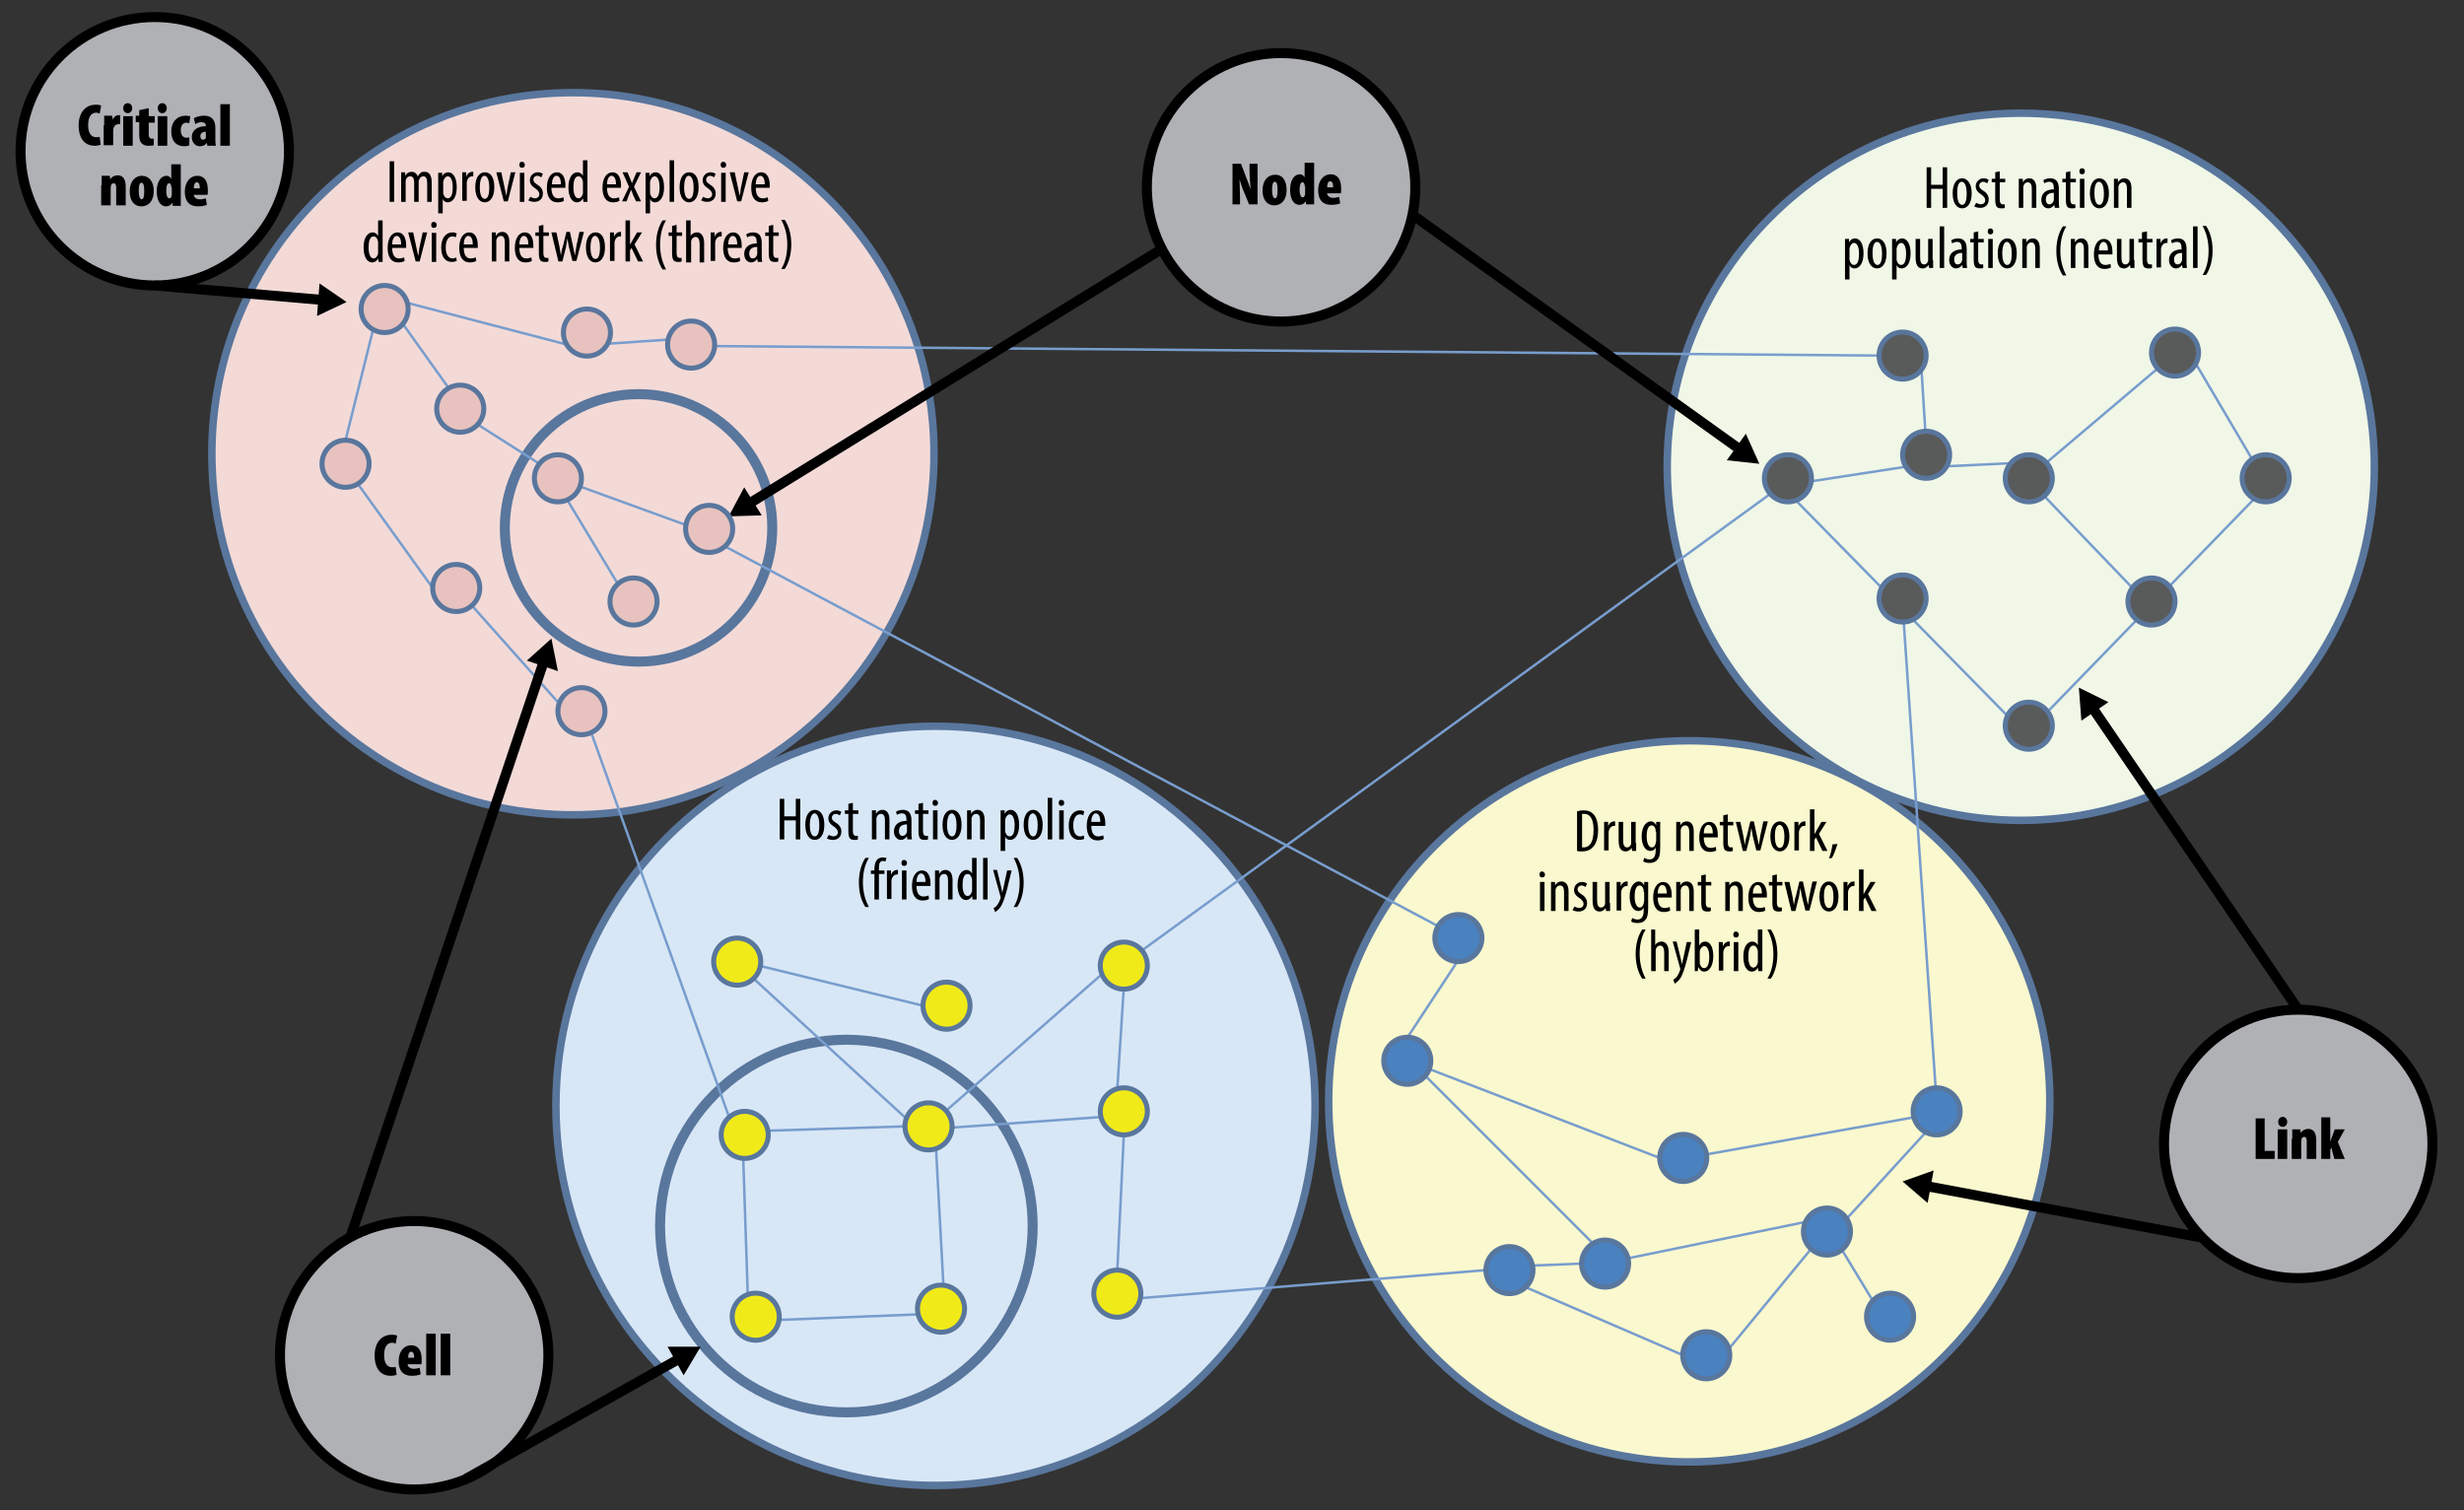 <?xml version="1.0" encoding="utf-8"?>
<!-- Generator: Adobe Illustrator 22.1.0, SVG Export Plug-In . SVG Version: 6.00 Build 0)  -->
<svg version="1.1" id="Layer_1" xmlns="http://www.w3.org/2000/svg" xmlns:xlink="http://www.w3.org/1999/xlink" x="0px" y="0px"
	 viewBox="0 0 492 301.5" style="enable-background:new 0 0 492 301.5;" xml:space="preserve">
<rect x="0" y="0" width="492" height="301.5" fill="#333333" stroke="none"/>
<style type="text/css">
	.st0{fill:#D8E7F6;stroke:#59769D;stroke-width:1.5;stroke-miterlimit:10;}
	.st1{fill:#FAF8CE;stroke:#59769D;stroke-width:1.5;stroke-miterlimit:10;}
	.st2{fill:#F0F7E7;stroke:#59769D;stroke-width:1.5;stroke-miterlimit:10;}
	.st3{fill:#F3DAD7;stroke:#59769D;stroke-width:1.5;stroke-miterlimit:10;}
	.st4{fill:#AFB1B4;stroke:#000000;stroke-width:2;stroke-miterlimit:10;}
	.st5{fill:#F0F7E7;}
	.st6{fill:none;}
	.st7{fill:none;stroke:#59769D;stroke-width:2;stroke-miterlimit:10;}
	.st8{fill:#789DCD;}
	.st9{fill:none;stroke:#789DCD;stroke-width:0.5;stroke-miterlimit:10;}
	.st10{fill:none;stroke:#000000;stroke-width:2;stroke-miterlimit:10;}
	.st11{fill:#4A81BF;stroke:#59769D;stroke-miterlimit:10;}
	.st12{fill:#595A5A;stroke:#59769D;stroke-miterlimit:10;}
	.st13{fill:#E8C2BE;stroke:#59769D;stroke-miterlimit:10;}
	.st14{fill:#F1EA19;stroke:#59769D;stroke-miterlimit:10;}
</style>
<circle class="st0" cx="186.8" cy="220.8" r="75.8"/>
<circle class="st1" cx="337.3" cy="219.9" r="72"/>
<circle class="st2" cx="403.5" cy="93.2" r="70.6"/>
<circle class="st3" cx="114.4" cy="90.6" r="72.1"/>
<circle class="st4" cx="458.9" cy="228.4" r="26.8"/>
<circle class="st4" cx="82.7" cy="270.6" r="26.8"/>
<circle class="st4" cx="255.8" cy="37.4" r="26.8"/>
<circle class="st4" cx="30.9" cy="30.2" r="26.8"/>
<g>
	<rect x="-8.3" y="20.8" class="st6" width="78.3" height="45"/>
	<path d="M20.1,28.9c-0.2,0.1-0.7,0.2-1.2,0.2c-2.3,0-3.2-1.9-3.2-4c0-3,1.7-4.2,3.4-4.2c0.6,0,1,0.1,1.1,0.2l-0.3,1.6
		c-0.2-0.1-0.4-0.2-0.7-0.2c-0.9,0-1.6,0.7-1.6,2.5c0,1.7,0.7,2.4,1.6,2.4c0.2,0,0.5,0,0.7-0.1L20.1,28.9z"/>
	<path d="M20.8,25c0-0.6,0-1.3,0-1.9h1.6l0.1,0.8h0c0.3-0.7,0.8-0.9,1.1-0.9c0.2,0,0.3,0,0.4,0v1.8c-0.1,0-0.2,0-0.4,0
		c-0.2,0-0.7,0.1-0.9,0.7c0,0.1-0.1,0.3-0.1,0.6v2.9h-1.9V25z"/>
	<path d="M26.4,21.6c0,0.6-0.4,1-0.9,1c-0.5,0-0.9-0.4-0.9-1c0-0.6,0.4-1,0.9-1C26,20.6,26.4,21,26.4,21.6z M24.6,29.1v-5.9h1.9v5.9
		H24.6z"/>
	<path d="M29.7,21.6v1.6h1.2v1.3h-1.2v2.4c0,0.6,0.3,0.8,0.6,0.8c0.2,0,0.3,0,0.4,0V29c-0.2,0.1-0.6,0.1-1.1,0.1
		c-0.5,0-0.9-0.1-1.2-0.4c-0.4-0.3-0.6-0.8-0.6-1.8v-2.5h-0.7v-1.3h0.7V22L29.7,21.6z"/>
	<path d="M33.3,21.6c0,0.6-0.4,1-0.9,1c-0.5,0-0.9-0.4-0.9-1c0-0.6,0.4-1,0.9-1C32.9,20.6,33.3,21,33.3,21.6z M31.5,29.1v-5.9h1.9
		v5.9H31.5z"/>
	<path d="M37.8,29c-0.1,0.1-0.6,0.2-1,0.2c-1.6,0-2.6-1-2.6-3c0-1.9,1.2-3.1,2.9-3.1c0.4,0,0.7,0.1,0.9,0.1l-0.2,1.4
		c-0.1,0-0.3-0.1-0.6-0.1c-0.7,0-1.1,0.6-1.1,1.5c0,0.9,0.4,1.5,1.1,1.5c0.2,0,0.4,0,0.6-0.1L37.8,29z"/>
	<path d="M41.4,29.1l-0.1-0.6h0c-0.3,0.5-0.8,0.7-1.4,0.7c-0.9,0-1.6-0.8-1.6-1.8c0-1.6,1.4-2.2,2.8-2.2V25c0-0.3-0.3-0.6-0.8-0.6
		c-0.5,0-0.9,0.1-1.3,0.4l-0.3-1.2c0.4-0.2,1.1-0.5,2-0.5c2.1,0,2.3,1.5,2.3,2.6v2c0,0.5,0,0.9,0.1,1.4H41.4z M41.1,26.3
		c-0.5,0-1.1,0.2-1.1,0.9c0,0.5,0.3,0.7,0.5,0.7c0.2,0,0.4-0.1,0.6-0.3c0-0.1,0-0.1,0-0.2V26.3z"/>
	<path d="M44,20.8h1.9v8.3H44V20.8z"/>
	<path d="M20.3,37c0-0.6,0-1.3,0-1.9h1.6l0.1,0.7h0c0.3-0.5,0.9-0.8,1.5-0.8c1.2,0,1.6,1,1.6,2.3v3.7h-1.9v-3.6
		c0-0.4-0.1-0.8-0.5-0.8c-0.2,0-0.4,0.1-0.5,0.3c0,0.1-0.1,0.3-0.1,0.6v3.5h-1.9V37z"/>
	<path d="M30.7,38.1c0,2.5-1.5,3.1-2.4,3.1c-1.6,0-2.4-1.2-2.4-3c0-2.1,1.2-3.1,2.4-3.1C29.8,35.1,30.7,36.3,30.7,38.1z M27.7,38.1
		c0,1,0.2,1.7,0.6,1.7c0.4,0,0.5-0.8,0.5-1.7c0-0.8-0.1-1.6-0.5-1.6C27.8,36.4,27.7,37.3,27.7,38.1z"/>
	<path d="M36.1,32.8v6.4c0,0.6,0,1.3,0,1.9h-1.6l-0.1-0.6h0c-0.2,0.4-0.7,0.7-1.2,0.7c-1.4,0-1.9-1.5-1.9-3c0-2,0.9-3.1,1.9-3.1
		c0.6,0,0.8,0.3,1,0.6h0v-2.9H36.1z M34.2,37.4c0-0.1,0-0.2,0-0.3c-0.1-0.3-0.2-0.5-0.4-0.5c-0.5,0-0.6,0.7-0.6,1.5
		c0,1.1,0.3,1.5,0.6,1.5c0.2,0,0.3-0.1,0.4-0.3c0-0.1,0.1-0.2,0.1-0.4V37.4z"/>
	<path d="M38.7,38.9c0,0.5,0.5,0.9,1.2,0.9c0.5,0,0.9-0.1,1.2-0.2l0.2,1.3c-0.4,0.2-1.1,0.3-1.8,0.3c-1.7,0-2.6-1-2.6-2.9
		c0-2,1.1-3.2,2.5-3.2c1.3,0,2.1,0.9,2.1,2.9c0,0.5,0,0.8-0.1,0.9H38.7z M39.9,37.6c0-0.6-0.1-1.2-0.6-1.2c-0.5,0-0.6,0.7-0.6,1.2
		H39.9z"/>
</g>
<g>
	<rect x="217.7" y="32.5" class="st6" width="78.3" height="45"/>
	<path d="M246.1,40.8v-8.1h1.7l1.1,2.9c0.2,0.5,0.6,1.5,0.8,2.2h0c0-0.7-0.2-2.2-0.2-3.8v-1.3h1.6v8.1h-1.7l-1.1-2.7
		c-0.3-0.6-0.6-1.7-0.8-2.3h0c0,0.7,0.1,2,0.1,3.6v1.4H246.1z"/>
	<path d="M256.9,37.9c0,2.5-1.5,3.1-2.4,3.1c-1.6,0-2.4-1.2-2.4-3c0-2.1,1.2-3.1,2.4-3.1C256.1,34.8,256.9,36.1,256.9,37.9z
		 M254,37.9c0,1,0.2,1.7,0.6,1.7c0.4,0,0.5-0.8,0.5-1.7c0-0.8-0.1-1.6-0.5-1.6C254.1,36.2,254,37.1,254,37.9z"/>
	<path d="M262.4,32.5v6.4c0,0.6,0,1.3,0,1.9h-1.6l-0.1-0.6h0c-0.2,0.4-0.7,0.7-1.2,0.7c-1.4,0-1.9-1.5-1.9-3c0-2,0.9-3.1,1.9-3.1
		c0.6,0,0.8,0.3,1,0.6h0v-2.9H262.4z M260.5,37.2c0-0.1,0-0.2,0-0.3c-0.1-0.3-0.2-0.5-0.4-0.5c-0.5,0-0.6,0.7-0.6,1.5
		c0,1.1,0.3,1.5,0.6,1.5c0.2,0,0.3-0.1,0.4-0.3c0-0.1,0.1-0.2,0.1-0.4V37.2z"/>
	<path d="M265,38.6c0,0.5,0.5,0.9,1.2,0.9c0.5,0,0.9-0.1,1.2-0.2l0.2,1.3c-0.4,0.2-1.1,0.3-1.8,0.3c-1.7,0-2.6-1-2.6-2.9
		c0-2,1.1-3.2,2.5-3.2c1.3,0,2.1,0.9,2.1,2.9c0,0.5,0,0.8-0.1,0.9H265z M266.2,37.4c0-0.6-0.1-1.2-0.6-1.2c-0.5,0-0.6,0.7-0.6,1.2
		H266.2z"/>
</g>
<g>
	<rect x="43.3" y="266.3" class="st6" width="78.3" height="45"/>
	<path d="M79.2,274.5c-0.2,0.1-0.7,0.2-1.2,0.2c-2.3,0-3.2-1.9-3.2-4c0-3,1.7-4.2,3.4-4.2c0.6,0,1,0.1,1.1,0.2l-0.3,1.6
		c-0.2-0.1-0.4-0.2-0.7-0.2c-0.9,0-1.6,0.7-1.6,2.5c0,1.7,0.7,2.4,1.6,2.4c0.2,0,0.5,0,0.7-0.1L79.2,274.5z"/>
	<path d="M81.4,272.4c0,0.5,0.5,0.9,1.2,0.9c0.5,0,0.9-0.1,1.2-0.2l0.2,1.3c-0.4,0.2-1.1,0.3-1.8,0.3c-1.7,0-2.6-1-2.6-2.9
		c0-2,1.1-3.2,2.5-3.2c1.3,0,2.1,0.9,2.1,2.9c0,0.5,0,0.8-0.1,0.9H81.4z M82.7,271.1c0-0.6-0.1-1.2-0.6-1.2c-0.5,0-0.6,0.7-0.6,1.2
		H82.7z"/>
	<path d="M85.2,266.3H87v8.3h-1.9V266.3z"/>
	<path d="M88,266.3h1.9v8.3H88V266.3z"/>
</g>
<g>
	<rect x="419.7" y="223.1" class="st6" width="78.3" height="45"/>
	<path d="M450.3,223.3h1.9v6.5h2v1.6h-3.8V223.3z"/>
	<path d="M456.7,224c0,0.6-0.4,1-0.9,1c-0.5,0-0.9-0.4-0.9-1c0-0.6,0.4-1,0.9-1C456.3,223,456.7,223.4,456.7,224z M454.8,231.4v-5.9
		h1.9v5.9H454.8z"/>
	<path d="M457.7,227.4c0-0.6,0-1.3,0-1.9h1.6l0.1,0.7h0c0.3-0.5,0.9-0.8,1.5-0.8c1.2,0,1.6,1,1.6,2.3v3.7h-1.9v-3.6
		c0-0.4-0.1-0.8-0.5-0.8c-0.2,0-0.4,0.1-0.5,0.3c0,0.1-0.1,0.3-0.1,0.6v3.5h-1.9V227.4z"/>
	<path d="M465.3,228L465.3,228c0.1-0.4,0.2-0.6,0.3-0.9l0.6-1.6h2l-1.4,2.5l1.4,3.4h-2.1l-0.6-2.3l-0.2,0.5v1.8h-1.8v-8.3h1.8V228z"
		/>
</g>
<circle class="st7" cx="127.5" cy="105.4" r="26.7"/>
<circle class="st7" cx="169" cy="244.8" r="37.2"/>
<g>
	<rect x="71.4" y="31.9" class="st6" width="88.1" height="72.9"/>
	<path d="M78.7,32.2v8.1h-0.9v-8.1H78.7z"/>
	<path d="M80.1,35.9c0-0.7,0-1,0-1.5h0.8l0,0.7h0c0.3-0.5,0.7-0.8,1.3-0.8c0.5,0,1,0.3,1.2,0.9h0c0.2-0.3,0.4-0.5,0.6-0.7
		c0.2-0.2,0.5-0.2,0.8-0.2c0.8,0,1.4,0.6,1.4,2.1v3.9h-0.9v-3.6c0-0.8-0.1-1.5-0.8-1.5c-0.4,0-0.7,0.3-0.9,0.9c0,0.2,0,0.3,0,0.5
		v3.7h-0.9v-3.8c0-0.6-0.1-1.3-0.8-1.3c-0.4,0-0.8,0.3-0.9,0.9c0,0.2,0,0.3,0,0.5v3.7h-0.9V35.9z"/>
	<path d="M87.5,36.3c0-0.9,0-1.4,0-1.8h0.8l0,0.7h0c0.3-0.6,0.8-0.8,1.2-0.8c1,0,1.7,1.1,1.7,3c0,2.1-0.9,3-1.8,3
		c-0.5,0-0.9-0.3-1-0.7h0v2.9h-0.9V36.3z M88.5,38.1c0,0.2,0,0.3,0,0.5c0.2,0.8,0.6,1,0.9,1c0.8,0,1-1.1,1-2.2c0-1.2-0.3-2.2-1-2.2
		c-0.4,0-0.8,0.5-0.9,1.1c0,0.1,0,0.3,0,0.4V38.1z"/>
	<path d="M92.3,35.9c0-0.5,0-1.1,0-1.5h0.8l0,0.9h0c0.2-0.6,0.7-1,1.2-1c0.1,0,0.1,0,0.2,0v0.9c-0.1,0-0.1,0-0.2,0
		c-0.6,0-1,0.5-1.1,1.2c0,0.2,0,0.3,0,0.5v3.2h-0.9V35.9z"/>
	<path d="M98.7,37.4c0,2.2-1,3-1.9,3c-1,0-1.9-0.9-1.9-3c0-2.1,0.9-3,1.9-3C97.9,34.4,98.7,35.3,98.7,37.4z M95.8,37.4
		c0,1,0.2,2.3,1,2.3c0.8,0,0.9-1.4,0.9-2.3c0-0.9-0.2-2.3-1-2.3C96,35.1,95.8,36.5,95.8,37.4z"/>
	<path d="M100.1,34.4l0.7,3.3c0.1,0.4,0.2,0.9,0.3,1.4h0c0.1-0.5,0.2-1,0.2-1.4l0.7-3.3h0.9l-1.5,5.8h-0.8l-1.5-5.8H100.1z"/>
	<path d="M104.8,32.9c0,0.4-0.2,0.6-0.6,0.6c-0.3,0-0.5-0.2-0.5-0.6c0-0.4,0.2-0.6,0.5-0.6C104.6,32.3,104.8,32.6,104.8,32.9z
		 M103.8,40.3v-5.8h0.9v5.8H103.8z"/>
	<path d="M105.9,39.3c0.2,0.1,0.6,0.3,0.9,0.3c0.5,0,0.9-0.3,0.9-0.8c0-0.4-0.2-0.7-0.7-1.1c-0.8-0.5-1.2-1-1.2-1.7
		c0-0.9,0.7-1.6,1.6-1.6c0.5,0,0.8,0.2,1,0.3l-0.3,0.7c-0.2-0.1-0.5-0.3-0.8-0.3c-0.5,0-0.8,0.4-0.8,0.7c0,0.4,0.1,0.6,0.7,1
		c0.7,0.4,1.2,1,1.2,1.8c0,1.2-0.8,1.7-1.7,1.7c-0.4,0-0.9-0.1-1.2-0.3L105.9,39.3z"/>
	<path d="M110.1,37.4c0,1.8,0.7,2.2,1.4,2.2c0.4,0,0.7-0.1,1-0.2l0.1,0.7c-0.3,0.2-0.8,0.3-1.3,0.3c-1.4,0-2.1-1.1-2.1-2.9
		c0-1.9,0.8-3.1,2-3.1c1.2,0,1.7,1.2,1.7,2.6c0,0.2,0,0.4,0,0.5H110.1z M112,36.8c0-1.2-0.4-1.7-0.9-1.7c-0.6,0-0.9,0.9-0.9,1.7H112
		z"/>
	<path d="M117.3,32v6.9c0,0.4,0,1.1,0,1.4h-0.8l-0.1-0.7h0c-0.2,0.4-0.6,0.8-1.2,0.8c-1,0-1.7-1.1-1.7-3c0-2.1,0.9-3,1.8-3
		c0.4,0,0.8,0.2,1.1,0.7h0V32H117.3z M116.4,36.7c0-0.1,0-0.3,0-0.4c-0.1-0.6-0.4-1.1-0.9-1.1c-0.8,0-1,1.1-1,2.2
		c0,1.2,0.3,2.2,1,2.2c0.3,0,0.7-0.2,0.9-1c0-0.1,0-0.2,0-0.4V36.7z"/>
	<path d="M121.2,37.4c0,1.8,0.7,2.2,1.4,2.2c0.4,0,0.7-0.1,1-0.2l0.1,0.7c-0.3,0.2-0.8,0.3-1.3,0.3c-1.4,0-2.1-1.1-2.1-2.9
		c0-1.9,0.8-3.1,2-3.1c1.2,0,1.7,1.2,1.7,2.6c0,0.2,0,0.4,0,0.5H121.2z M123,36.8c0-1.2-0.4-1.7-0.9-1.7c-0.6,0-0.9,0.9-0.9,1.7H123
		z"/>
	<path d="M125.3,34.4l0.5,1.2c0.1,0.3,0.3,0.7,0.4,1h0c0.1-0.4,0.3-0.7,0.4-1l0.5-1.2h0.9l-1.4,2.9l1.4,2.9h-1l-0.6-1.3
		c-0.1-0.3-0.2-0.6-0.4-1h0c-0.1,0.3-0.3,0.7-0.4,1l-0.5,1.3h-0.9l1.4-2.9l-1.3-2.9H125.3z"/>
	<path d="M128.9,36.3c0-0.9,0-1.4,0-1.8h0.8l0,0.7h0c0.3-0.6,0.8-0.8,1.2-0.8c1,0,1.7,1.1,1.7,3c0,2.1-0.9,3-1.8,3
		c-0.5,0-0.9-0.3-1-0.7h0v2.9h-0.9V36.3z M129.8,38.1c0,0.2,0,0.3,0,0.5c0.2,0.8,0.6,1,0.9,1c0.8,0,1-1.1,1-2.2c0-1.2-0.3-2.2-1-2.2
		c-0.4,0-0.8,0.5-0.9,1.1c0,0.1,0,0.3,0,0.4V38.1z"/>
	<path d="M133.7,32h0.9v8.3h-0.9V32z"/>
	<path d="M139.5,37.4c0,2.2-1,3-1.9,3c-1,0-1.9-0.9-1.9-3c0-2.1,0.9-3,1.9-3C138.7,34.4,139.5,35.3,139.5,37.4z M136.6,37.4
		c0,1,0.2,2.3,1,2.3c0.8,0,0.9-1.4,0.9-2.3c0-0.9-0.2-2.3-1-2.3C136.8,35.1,136.6,36.5,136.6,37.4z"/>
	<path d="M140.4,39.3c0.2,0.1,0.6,0.3,0.9,0.3c0.5,0,0.9-0.3,0.9-0.8c0-0.4-0.2-0.7-0.7-1.1c-0.8-0.5-1.2-1-1.2-1.7
		c0-0.9,0.7-1.6,1.6-1.6c0.5,0,0.8,0.2,1,0.3l-0.3,0.7c-0.2-0.1-0.5-0.3-0.8-0.3c-0.5,0-0.8,0.4-0.8,0.7c0,0.4,0.1,0.6,0.7,1
		c0.7,0.4,1.2,1,1.2,1.8c0,1.2-0.8,1.7-1.7,1.7c-0.4,0-0.9-0.1-1.2-0.3L140.4,39.3z"/>
	<path d="M145,32.9c0,0.4-0.2,0.6-0.6,0.6c-0.3,0-0.5-0.2-0.5-0.6c0-0.4,0.2-0.6,0.5-0.6C144.8,32.3,145,32.6,145,32.9z M144,40.3
		v-5.8h0.9v5.8H144z"/>
	<path d="M146.7,34.4l0.7,3.3c0.1,0.4,0.2,0.9,0.3,1.4h0c0.1-0.5,0.2-1,0.2-1.4l0.7-3.3h0.9l-1.5,5.8h-0.8l-1.5-5.8H146.7z"/>
	<path d="M150.9,37.4c0,1.8,0.7,2.2,1.4,2.2c0.4,0,0.7-0.1,1-0.2l0.1,0.7c-0.3,0.2-0.8,0.3-1.3,0.3c-1.4,0-2.1-1.1-2.1-2.9
		c0-1.9,0.8-3.1,2-3.1c1.2,0,1.7,1.2,1.7,2.6c0,0.2,0,0.4,0,0.5H150.9z M152.7,36.8c0-1.2-0.4-1.7-0.9-1.7c-0.6,0-0.9,0.9-0.9,1.7
		H152.7z"/>
	<path d="M76.4,44v6.9c0,0.4,0,1.1,0,1.4h-0.8l-0.1-0.7h0c-0.2,0.4-0.6,0.8-1.2,0.8c-1,0-1.7-1.1-1.7-3c0-2.1,0.9-3,1.8-3
		c0.4,0,0.8,0.2,1.1,0.7h0V44H76.4z M75.5,48.7c0-0.1,0-0.3,0-0.4c-0.1-0.6-0.4-1.1-0.9-1.1c-0.8,0-1,1.1-1,2.2c0,1.2,0.3,2.2,1,2.2
		c0.3,0,0.7-0.2,0.9-1c0-0.1,0-0.2,0-0.4V48.7z"/>
	<path d="M78.3,49.4c0,1.8,0.7,2.2,1.4,2.2c0.4,0,0.7-0.1,1-0.2l0.1,0.7c-0.3,0.2-0.8,0.3-1.3,0.3c-1.4,0-2.1-1.1-2.1-2.9
		c0-1.9,0.8-3.1,2-3.1c1.2,0,1.7,1.2,1.7,2.6c0,0.2,0,0.4,0,0.5H78.3z M80.1,48.8c0-1.2-0.4-1.7-0.9-1.7c-0.6,0-0.9,0.9-0.9,1.7
		H80.1z"/>
	<path d="M82.5,46.4l0.7,3.3c0.1,0.4,0.2,0.9,0.3,1.4h0c0.1-0.5,0.2-1,0.2-1.4l0.7-3.3h0.9l-1.5,5.8h-0.8l-1.5-5.8H82.5z"/>
	<path d="M87.2,44.9c0,0.4-0.2,0.6-0.6,0.6c-0.3,0-0.5-0.2-0.5-0.6c0-0.4,0.2-0.6,0.5-0.6C87,44.3,87.2,44.6,87.2,44.9z M86.2,52.3
		v-5.8h0.9v5.8H86.2z"/>
	<path d="M91.2,52.1c-0.2,0.1-0.6,0.2-1,0.2c-1.3,0-2.1-1-2.1-2.9c0-1.7,0.8-3,2.3-3c0.3,0,0.6,0.1,0.8,0.2l-0.2,0.8
		c-0.1-0.1-0.4-0.2-0.7-0.2c-0.9,0-1.3,1.1-1.3,2.2c0,1.4,0.5,2.2,1.4,2.2c0.3,0,0.5-0.1,0.7-0.2L91.2,52.1z"/>
	<path d="M92.6,49.4c0,1.8,0.7,2.2,1.4,2.2c0.4,0,0.7-0.1,1-0.2l0.1,0.7c-0.3,0.2-0.8,0.3-1.3,0.3c-1.4,0-2.1-1.1-2.1-2.9
		c0-1.9,0.8-3.1,2-3.1c1.2,0,1.7,1.2,1.7,2.6c0,0.2,0,0.4,0,0.5H92.6z M94.4,48.8c0-1.2-0.4-1.7-0.9-1.7c-0.6,0-0.9,0.9-0.9,1.7
		H94.4z"/>
	<path d="M98.2,47.9c0-0.7,0-1,0-1.5H99l0,0.7h0c0.3-0.5,0.7-0.8,1.3-0.8c0.8,0,1.4,0.6,1.4,2v3.9h-0.9v-3.7c0-0.7-0.1-1.4-0.8-1.4
		c-0.4,0-0.8,0.3-0.9,0.9c0,0.1,0,0.3,0,0.5v3.7h-0.9V47.9z"/>
	<path d="M103.7,49.4c0,1.8,0.7,2.2,1.4,2.2c0.4,0,0.7-0.1,1-0.2l0.1,0.7c-0.3,0.2-0.8,0.3-1.3,0.3c-1.4,0-2.1-1.1-2.1-2.9
		c0-1.9,0.8-3.1,2-3.1c1.2,0,1.7,1.2,1.7,2.6c0,0.2,0,0.4,0,0.5H103.7z M105.5,48.8c0-1.2-0.4-1.7-0.9-1.7c-0.6,0-0.9,0.9-0.9,1.7
		H105.5z"/>
	<path d="M108.5,44.9v1.5h1.1v0.7h-1.1v3.4c0,0.8,0.3,1,0.6,1c0.1,0,0.3,0,0.4,0l0,0.7c-0.2,0.1-0.4,0.1-0.7,0.1
		c-0.4,0-0.7-0.1-0.9-0.3c-0.2-0.3-0.3-0.7-0.3-1.5v-3.4h-0.7v-0.7h0.7v-1.3L108.5,44.9z"/>
	<path d="M111.1,46.4l0.6,2.8c0.1,0.6,0.2,1.2,0.3,1.8h0c0.1-0.6,0.2-1.3,0.4-1.8l0.7-2.9h0.7l0.6,2.8c0.1,0.6,0.3,1.3,0.4,1.9h0
		c0.1-0.6,0.2-1.2,0.3-1.9l0.6-2.8h0.9l-1.5,5.8h-0.8l-0.7-2.8c-0.1-0.6-0.2-1.1-0.3-1.7h0c-0.1,0.7-0.2,1.2-0.3,1.8l-0.7,2.8h-0.8
		l-1.4-5.8H111.1z"/>
	<path d="M120.8,49.4c0,2.2-1,3-1.9,3c-1,0-1.9-0.9-1.9-3c0-2.1,0.9-3,1.9-3C120,46.4,120.8,47.3,120.8,49.4z M117.9,49.4
		c0,1,0.2,2.3,1,2.3c0.8,0,0.9-1.4,0.9-2.3c0-0.9-0.2-2.3-1-2.3C118.1,47.1,117.9,48.5,117.9,49.4z"/>
	<path d="M121.8,47.9c0-0.5,0-1.1,0-1.5h0.8l0,0.9h0c0.2-0.6,0.7-1,1.2-1c0.1,0,0.1,0,0.2,0v0.9c-0.1,0-0.1,0-0.2,0
		c-0.6,0-1,0.5-1.1,1.2c0,0.2,0,0.3,0,0.5v3.2h-0.9V47.9z"/>
	<path d="M125.7,49.1L125.7,49.1c0.1-0.2,0.2-0.5,0.3-0.6l1.2-2.1h1l-1.5,2.4l1.7,3.4h-1l-1.3-2.7l-0.3,0.5v2.2h-0.9V44h0.9V49.1z"
		/>
	<path d="M133,44c-0.7,1.1-1.2,2.7-1.2,4.9c0,2.1,0.6,3.8,1.2,4.9h-0.7c-0.6-0.9-1.3-2.5-1.3-4.9c0-2.4,0.7-4,1.3-4.9H133z"/>
	<path d="M135.1,44.9v1.5h1.1v0.7h-1.1v3.4c0,0.8,0.3,1,0.6,1c0.1,0,0.3,0,0.4,0l0,0.7c-0.2,0.1-0.4,0.1-0.7,0.1
		c-0.4,0-0.7-0.1-0.9-0.3c-0.2-0.3-0.3-0.7-0.3-1.5v-3.4h-0.7v-0.7h0.7v-1.3L135.1,44.9z"/>
	<path d="M137,44h0.9v3.1h0c0.1-0.2,0.3-0.4,0.5-0.5c0.2-0.1,0.4-0.2,0.8-0.2c0.7,0,1.4,0.6,1.4,2.1v3.9h-0.9v-3.7
		c0-0.7-0.2-1.4-0.8-1.4c-0.4,0-0.8,0.3-0.9,0.9c0,0.1,0,0.3,0,0.4v3.8H137V44z"/>
	<path d="M141.9,47.9c0-0.5,0-1.1,0-1.5h0.8l0,0.9h0c0.2-0.6,0.7-1,1.2-1c0.1,0,0.1,0,0.2,0v0.9c-0.1,0-0.1,0-0.2,0
		c-0.6,0-1,0.5-1.1,1.2c0,0.2,0,0.3,0,0.5v3.2h-0.9V47.9z"/>
	<path d="M145.3,49.4c0,1.8,0.7,2.2,1.4,2.2c0.4,0,0.7-0.1,1-0.2l0.1,0.7c-0.3,0.2-0.8,0.3-1.3,0.3c-1.4,0-2.1-1.1-2.1-2.9
		c0-1.9,0.8-3.1,2-3.1c1.2,0,1.7,1.2,1.7,2.6c0,0.2,0,0.4,0,0.5H145.3z M147.2,48.8c0-1.2-0.4-1.7-0.9-1.7c-0.6,0-0.9,0.9-0.9,1.7
		H147.2z"/>
	<path d="M151.3,52.3l-0.1-0.6h0c-0.3,0.4-0.7,0.7-1.2,0.7c-0.8,0-1.4-0.7-1.4-1.7c0-1.5,1.2-2.1,2.5-2.1v-0.2
		c0-0.8-0.2-1.3-0.9-1.3c-0.4,0-0.7,0.1-1,0.3l-0.2-0.6c0.2-0.2,0.8-0.4,1.4-0.4c1.2,0,1.7,0.8,1.7,2.1v2.5c0,0.4,0,0.9,0.1,1.3
		H151.3z M151.2,49.3c-0.5,0-1.6,0.1-1.6,1.3c0,0.8,0.4,1,0.7,1c0.4,0,0.8-0.3,0.9-0.9c0-0.1,0-0.2,0-0.3V49.3z"/>
	<path d="M154.4,44.9v1.5h1.1v0.7h-1.1v3.4c0,0.8,0.3,1,0.6,1c0.1,0,0.3,0,0.4,0l0,0.7c-0.2,0.1-0.4,0.1-0.7,0.1
		c-0.4,0-0.7-0.1-0.9-0.3c-0.2-0.3-0.3-0.7-0.3-1.5v-3.4h-0.7v-0.7h0.7v-1.3L154.4,44.9z"/>
	<path d="M156,53.7c0.7-1.1,1.2-2.7,1.2-4.9c0-2.2-0.6-3.8-1.2-4.9h0.7c0.6,0.9,1.3,2.5,1.3,4.9c0,2.4-0.7,4-1.3,4.9H156z"/>
</g>
<g>
	<rect x="366.5" y="33.2" class="st6" width="77.2" height="79"/>
	<path d="M385.6,33.4v3.5h2.3v-3.5h0.9v8.1h-0.9v-3.8h-2.3v3.8h-0.9v-8.1H385.6z"/>
	<path d="M393.7,38.6c0,2.2-1,3-1.9,3c-1,0-1.9-0.9-1.9-3c0-2.1,0.9-3,1.9-3C392.8,35.6,393.7,36.6,393.7,38.6z M390.8,38.6
		c0,1,0.2,2.3,1,2.3c0.8,0,0.9-1.4,0.9-2.3c0-0.9-0.2-2.3-1-2.3C390.9,36.3,390.8,37.7,390.8,38.6z"/>
	<path d="M394.6,40.5c0.2,0.1,0.6,0.3,0.9,0.3c0.5,0,0.9-0.3,0.9-0.8c0-0.4-0.2-0.7-0.7-1.1c-0.8-0.5-1.2-1-1.2-1.7
		c0-0.9,0.7-1.6,1.6-1.6c0.5,0,0.8,0.2,1,0.3l-0.3,0.7c-0.2-0.1-0.5-0.3-0.8-0.3c-0.5,0-0.8,0.4-0.8,0.7c0,0.4,0.1,0.6,0.7,1
		c0.7,0.4,1.2,1,1.2,1.8c0,1.2-0.8,1.7-1.7,1.7c-0.4,0-0.9-0.1-1.2-0.3L394.6,40.5z"/>
	<path d="M399.3,34.2v1.5h1.1v0.7h-1.1v3.4c0,0.8,0.3,1,0.6,1c0.1,0,0.3,0,0.4,0l0,0.7c-0.2,0.1-0.4,0.1-0.7,0.1
		c-0.4,0-0.7-0.1-0.9-0.3c-0.2-0.3-0.3-0.7-0.3-1.5v-3.4h-0.7v-0.7h0.7v-1.3L399.3,34.2z"/>
	<path d="M403.1,37.2c0-0.7,0-1,0-1.5h0.8l0,0.7h0c0.3-0.5,0.7-0.8,1.3-0.8c0.8,0,1.4,0.6,1.4,2v3.9h-0.9v-3.7
		c0-0.7-0.1-1.4-0.8-1.4c-0.4,0-0.8,0.3-0.9,0.9c0,0.1,0,0.3,0,0.5v3.7h-0.9V37.2z"/>
	<path d="M410.3,41.5l-0.1-0.6h0c-0.3,0.4-0.7,0.7-1.2,0.7c-0.8,0-1.4-0.7-1.4-1.7c0-1.5,1.2-2.1,2.5-2.1v-0.2
		c0-0.8-0.2-1.3-0.9-1.3c-0.4,0-0.7,0.1-1,0.3L408,36c0.2-0.2,0.8-0.4,1.4-0.4c1.2,0,1.7,0.8,1.7,2.1v2.5c0,0.4,0,0.9,0.1,1.3H410.3
		z M410.1,38.5c-0.5,0-1.6,0.1-1.6,1.3c0,0.8,0.4,1,0.7,1c0.4,0,0.8-0.3,0.9-0.9c0-0.1,0-0.2,0-0.3V38.5z"/>
	<path d="M413.4,34.2v1.5h1.1v0.7h-1.1v3.4c0,0.8,0.3,1,0.6,1c0.1,0,0.3,0,0.4,0l0,0.7c-0.2,0.1-0.4,0.1-0.7,0.1
		c-0.4,0-0.7-0.1-0.9-0.3c-0.2-0.3-0.3-0.7-0.3-1.5v-3.4h-0.7v-0.7h0.7v-1.3L413.4,34.2z"/>
	<path d="M416.3,34.2c0,0.4-0.2,0.6-0.6,0.6c-0.3,0-0.5-0.2-0.5-0.6c0-0.4,0.2-0.6,0.5-0.6C416.1,33.6,416.3,33.8,416.3,34.2z
		 M415.3,41.5v-5.8h0.9v5.8H415.3z"/>
	<path d="M421.1,38.6c0,2.2-1,3-1.9,3c-1,0-1.9-0.9-1.9-3c0-2.1,0.9-3,1.9-3C420.2,35.6,421.1,36.6,421.1,38.6z M418.2,38.6
		c0,1,0.2,2.3,1,2.3c0.8,0,0.9-1.4,0.9-2.3c0-0.9-0.2-2.3-1-2.3C418.3,36.3,418.2,37.7,418.2,38.6z"/>
	<path d="M422.1,37.2c0-0.7,0-1,0-1.5h0.8l0,0.7h0c0.3-0.5,0.7-0.8,1.3-0.8c0.8,0,1.4,0.6,1.4,2v3.9h-0.9v-3.7
		c0-0.7-0.1-1.4-0.8-1.4c-0.4,0-0.8,0.3-0.9,0.9c0,0.1,0,0.3,0,0.5v3.7h-0.9V37.2z"/>
	<path d="M368.4,49.5c0-0.9,0-1.4,0-1.8h0.8l0,0.7h0c0.3-0.6,0.8-0.8,1.2-0.8c1,0,1.7,1.1,1.7,3c0,2.1-0.9,3-1.8,3
		c-0.5,0-0.9-0.3-1-0.7h0v2.9h-0.9V49.5z M369.3,51.4c0,0.2,0,0.3,0,0.5c0.2,0.8,0.6,1,0.9,1c0.8,0,1-1.1,1-2.2c0-1.2-0.3-2.2-1-2.2
		c-0.4,0-0.8,0.5-0.9,1.1c0,0.1,0,0.3,0,0.4V51.4z"/>
	<path d="M376.7,50.6c0,2.2-1,3-1.9,3c-1,0-1.9-0.9-1.9-3c0-2.1,0.9-3,1.9-3C375.9,47.6,376.7,48.6,376.7,50.6z M373.9,50.6
		c0,1,0.2,2.3,1,2.3c0.8,0,0.9-1.4,0.9-2.3c0-0.9-0.2-2.3-1-2.3C374,48.3,373.9,49.7,373.9,50.6z"/>
	<path d="M377.8,49.5c0-0.9,0-1.4,0-1.8h0.8l0,0.7h0c0.3-0.6,0.8-0.8,1.2-0.8c1,0,1.7,1.1,1.7,3c0,2.1-0.9,3-1.8,3
		c-0.5,0-0.9-0.3-1-0.7h0v2.9h-0.9V49.5z M378.7,51.4c0,0.2,0,0.3,0,0.5c0.2,0.8,0.6,1,0.9,1c0.8,0,1-1.1,1-2.2c0-1.2-0.3-2.2-1-2.2
		c-0.4,0-0.8,0.5-0.9,1.1c0,0.1,0,0.3,0,0.4V51.4z"/>
	<path d="M386,51.9c0,0.6,0,1.2,0,1.6h-0.8l-0.1-0.6h0c-0.2,0.3-0.6,0.7-1.2,0.7c-1,0-1.4-0.8-1.4-2.2v-3.7h0.9v3.5
		c0,0.9,0.1,1.6,0.8,1.6c0.5,0,0.8-0.5,0.8-0.8c0-0.2,0-0.3,0-0.5v-3.8h0.9V51.9z"/>
	<path d="M387.3,45.2h0.9v8.3h-0.9V45.2z"/>
	<path d="M391.9,53.5l-0.1-0.6h0c-0.3,0.4-0.7,0.7-1.2,0.7c-0.8,0-1.4-0.7-1.4-1.7c0-1.5,1.2-2.1,2.5-2.1v-0.2
		c0-0.8-0.2-1.3-0.9-1.3c-0.4,0-0.7,0.1-1,0.3l-0.2-0.6c0.2-0.2,0.8-0.4,1.4-0.4c1.2,0,1.7,0.8,1.7,2.1v2.5c0,0.4,0,0.9,0.1,1.3
		H391.9z M391.8,50.5c-0.5,0-1.6,0.1-1.6,1.3c0,0.8,0.4,1,0.7,1c0.4,0,0.8-0.3,0.9-0.9c0-0.1,0-0.2,0-0.3V50.5z"/>
	<path d="M395,46.2v1.5h1.1v0.7H395v3.4c0,0.8,0.3,1,0.6,1c0.1,0,0.3,0,0.4,0l0,0.7c-0.2,0.1-0.4,0.1-0.7,0.1
		c-0.4,0-0.7-0.1-0.9-0.3c-0.2-0.3-0.3-0.7-0.3-1.5v-3.4h-0.7v-0.7h0.7v-1.3L395,46.2z"/>
	<path d="M398,46.2c0,0.4-0.2,0.6-0.6,0.6c-0.3,0-0.5-0.2-0.5-0.6c0-0.4,0.2-0.6,0.5-0.6C397.7,45.6,398,45.8,398,46.2z M397,53.5
		v-5.8h0.9v5.8H397z"/>
	<path d="M402.7,50.6c0,2.2-1,3-1.9,3c-1,0-1.9-0.9-1.9-3c0-2.1,0.9-3,1.9-3C401.9,47.6,402.7,48.6,402.7,50.6z M399.8,50.6
		c0,1,0.2,2.3,1,2.3c0.8,0,0.9-1.4,0.9-2.3c0-0.9-0.2-2.3-1-2.3C400,48.3,399.8,49.7,399.8,50.6z"/>
	<path d="M403.8,49.2c0-0.7,0-1,0-1.5h0.8l0,0.7h0c0.3-0.5,0.7-0.8,1.3-0.8c0.8,0,1.4,0.6,1.4,2v3.9h-0.9v-3.7
		c0-0.7-0.1-1.4-0.8-1.4c-0.4,0-0.8,0.3-0.9,0.9c0,0.1,0,0.3,0,0.5v3.7h-0.9V49.2z"/>
	<path d="M412.6,45.2c-0.7,1.1-1.2,2.7-1.2,4.9c0,2.1,0.6,3.8,1.2,4.9h-0.7c-0.6-0.9-1.3-2.5-1.3-4.9c0-2.4,0.7-4,1.3-4.9H412.6z"/>
	<path d="M413.5,49.2c0-0.7,0-1,0-1.5h0.8l0,0.7h0c0.3-0.5,0.7-0.8,1.3-0.8c0.8,0,1.4,0.6,1.4,2v3.9h-0.9v-3.7
		c0-0.7-0.1-1.4-0.8-1.4c-0.4,0-0.8,0.3-0.9,0.9c0,0.1,0,0.3,0,0.5v3.7h-0.9V49.2z"/>
	<path d="M419,50.7c0,1.8,0.7,2.2,1.4,2.2c0.4,0,0.7-0.1,1-0.2l0.1,0.7c-0.3,0.2-0.8,0.3-1.3,0.3c-1.4,0-2.1-1.1-2.1-2.9
		c0-1.9,0.8-3.1,2-3.1c1.2,0,1.7,1.2,1.7,2.6c0,0.2,0,0.4,0,0.5H419z M420.9,50c0-1.2-0.4-1.7-0.9-1.7c-0.6,0-0.9,0.9-0.9,1.7H420.9
		z"/>
	<path d="M426.2,51.9c0,0.6,0,1.2,0,1.6h-0.8l-0.1-0.6h0c-0.2,0.3-0.6,0.7-1.2,0.7c-1,0-1.4-0.8-1.4-2.2v-3.7h0.9v3.5
		c0,0.9,0.1,1.6,0.8,1.6c0.5,0,0.8-0.5,0.8-0.8c0-0.2,0-0.3,0-0.5v-3.8h0.9V51.9z"/>
	<path d="M428.7,46.2v1.5h1.1v0.7h-1.1v3.4c0,0.8,0.3,1,0.6,1c0.1,0,0.3,0,0.4,0l0,0.7c-0.2,0.1-0.4,0.1-0.7,0.1
		c-0.4,0-0.7-0.1-0.9-0.3c-0.2-0.3-0.3-0.7-0.3-1.5v-3.4H427v-0.7h0.7v-1.3L428.7,46.2z"/>
	<path d="M430.6,49.2c0-0.5,0-1.1,0-1.5h0.8l0,0.9h0c0.2-0.6,0.7-1,1.2-1c0.1,0,0.1,0,0.2,0v0.9c-0.1,0-0.1,0-0.2,0
		c-0.6,0-1,0.5-1.1,1.2c0,0.2,0,0.3,0,0.5v3.2h-0.9V49.2z"/>
	<path d="M435.8,53.5l-0.1-0.6h0c-0.3,0.4-0.7,0.7-1.2,0.7c-0.8,0-1.4-0.7-1.4-1.7c0-1.5,1.2-2.1,2.5-2.1v-0.2
		c0-0.8-0.2-1.3-0.9-1.3c-0.4,0-0.7,0.1-1,0.3l-0.2-0.6c0.2-0.2,0.8-0.4,1.4-0.4c1.2,0,1.7,0.8,1.7,2.1v2.5c0,0.4,0,0.9,0.1,1.3
		H435.8z M435.7,50.5c-0.5,0-1.6,0.1-1.6,1.3c0,0.8,0.4,1,0.7,1c0.4,0,0.8-0.3,0.9-0.9c0-0.1,0-0.2,0-0.3V50.5z"/>
	<path d="M437.9,45.2h0.9v8.3h-0.9V45.2z"/>
	<path d="M439.8,54.9c0.7-1.1,1.2-2.7,1.2-4.9c0-2.2-0.6-3.8-1.2-4.9h0.7c0.6,0.9,1.3,2.5,1.3,4.9c0,2.4-0.7,4-1.3,4.9H439.8z"/>
</g>
<g>
	<rect x="299.3" y="161.6" class="st6" width="83" height="79.9"/>
	<path d="M314.9,162c0.4-0.1,0.8-0.2,1.2-0.2c0.9,0,1.5,0.2,1.9,0.6c0.6,0.5,1.1,1.6,1.1,3.3c0,1.8-0.5,2.9-1,3.4
		c-0.5,0.6-1.3,0.9-2.2,0.9c-0.4,0-0.8,0-1-0.1V162z M315.9,169.2c0.1,0,0.3,0,0.3,0c1,0,2-0.7,2-3.5c0-2-0.6-3.2-1.9-3.2
		c-0.1,0-0.3,0-0.4,0V169.2z"/>
	<path d="M320.3,165.6c0-0.5,0-1.1,0-1.5h0.8l0,0.9h0c0.2-0.6,0.7-1,1.2-1c0.1,0,0.1,0,0.2,0v0.9c-0.1,0-0.1,0-0.2,0
		c-0.6,0-1,0.5-1.1,1.2c0,0.2,0,0.3,0,0.5v3.2h-0.9V165.6z"/>
	<path d="M326.7,168.3c0,0.6,0,1.2,0,1.6h-0.8l-0.1-0.6h0c-0.2,0.3-0.6,0.7-1.2,0.7c-1,0-1.4-0.8-1.4-2.2v-3.7h0.9v3.5
		c0,0.9,0.1,1.6,0.8,1.6c0.5,0,0.8-0.5,0.8-0.8c0-0.2,0-0.3,0-0.5v-3.8h0.9V168.3z"/>
	<path d="M331.5,164.1c0,0.4,0,0.9,0,1.8v3.3c0,1.5-0.2,2.1-0.6,2.5c-0.3,0.4-0.9,0.6-1.5,0.6c-0.5,0-1-0.1-1.3-0.3l0.2-0.7
		c0.2,0.1,0.6,0.3,1.1,0.3c0.7,0,1.2-0.5,1.2-1.8v-0.6h0c-0.2,0.5-0.6,0.7-1.1,0.7c-1,0-1.7-1.2-1.7-2.9c0-2.1,1-3,1.8-3
		c0.6,0,0.9,0.4,1.1,0.8h0l0-0.7H331.5z M330.6,166.1c0-0.1,0-0.3,0-0.4c-0.1-0.4-0.3-0.9-0.8-0.9c-0.7,0-1,0.9-1,2.2
		c0,1.5,0.5,2.2,1,2.2c0.3,0,0.6-0.1,0.8-0.8c0-0.2,0.1-0.4,0.1-0.5V166.1z"/>
	<path d="M334.7,165.6c0-0.7,0-1,0-1.5h0.8l0,0.7h0c0.3-0.5,0.7-0.8,1.3-0.8c0.8,0,1.4,0.6,1.4,2v3.9h-0.9v-3.7
		c0-0.7-0.1-1.4-0.8-1.4c-0.4,0-0.8,0.3-0.9,0.9c0,0.1,0,0.3,0,0.5v3.7h-0.9V165.6z"/>
	<path d="M340.2,167.1c0,1.8,0.7,2.2,1.4,2.2c0.4,0,0.7-0.1,1-0.2l0.1,0.7c-0.3,0.2-0.8,0.3-1.3,0.3c-1.4,0-2.1-1.1-2.1-2.9
		c0-1.9,0.8-3.1,2-3.1c1.2,0,1.7,1.2,1.7,2.6c0,0.2,0,0.4,0,0.5H340.2z M342,166.4c0-1.2-0.4-1.7-0.9-1.7c-0.6,0-0.9,0.9-0.9,1.7
		H342z"/>
	<path d="M345,162.6v1.5h1.1v0.7H345v3.4c0,0.8,0.3,1,0.6,1c0.1,0,0.3,0,0.4,0l0,0.7c-0.2,0.1-0.4,0.1-0.7,0.1
		c-0.4,0-0.7-0.1-0.9-0.3c-0.2-0.3-0.3-0.7-0.3-1.5v-3.4h-0.7v-0.7h0.7v-1.3L345,162.6z"/>
	<path d="M347.5,164.1l0.6,2.8c0.1,0.6,0.2,1.2,0.3,1.8h0c0.1-0.6,0.2-1.3,0.4-1.8l0.7-2.9h0.7l0.6,2.8c0.1,0.6,0.3,1.3,0.4,1.9h0
		c0.1-0.6,0.2-1.2,0.3-1.9l0.6-2.8h0.9l-1.5,5.8h-0.8l-0.7-2.8c-0.1-0.6-0.2-1.1-0.3-1.7h0c-0.1,0.7-0.2,1.2-0.3,1.8l-0.7,2.8H348
		l-1.4-5.8H347.5z"/>
	<path d="M357.3,167c0,2.2-1,3-1.9,3c-1,0-1.9-0.9-1.9-3c0-2.1,0.9-3,1.9-3C356.4,164,357.3,165,357.3,167z M354.4,167
		c0,1,0.2,2.3,1,2.3c0.8,0,0.9-1.4,0.9-2.3c0-0.9-0.2-2.3-1-2.3C354.5,164.8,354.4,166.1,354.4,167z"/>
	<path d="M358.3,165.6c0-0.5,0-1.1,0-1.5h0.8l0,0.9h0c0.2-0.6,0.7-1,1.2-1c0.1,0,0.1,0,0.2,0v0.9c-0.1,0-0.1,0-0.2,0
		c-0.6,0-1,0.5-1.1,1.2c0,0.2,0,0.3,0,0.5v3.2h-0.9V165.6z"/>
	<path d="M362.2,166.8L362.2,166.8c0.1-0.2,0.2-0.5,0.3-0.6l1.2-2.1h1l-1.5,2.4l1.7,3.4h-1l-1.3-2.7l-0.3,0.5v2.2h-0.9v-8.3h0.9
		V166.8z"/>
	<path d="M365.2,171.4c0.3-0.7,0.6-2,0.7-2.8l1-0.1c-0.3,1-0.8,2.3-1.1,2.8L365.2,171.4z"/>
	<path d="M308.5,174.6c0,0.4-0.2,0.6-0.6,0.6c-0.3,0-0.5-0.2-0.5-0.6c0-0.4,0.2-0.6,0.5-0.6C308.2,174,308.5,174.3,308.5,174.6z
		 M307.5,181.9v-5.8h0.9v5.8H307.5z"/>
	<path d="M309.7,177.6c0-0.7,0-1,0-1.5h0.8l0,0.7h0c0.3-0.5,0.7-0.8,1.3-0.8c0.8,0,1.4,0.6,1.4,2v3.9h-0.9v-3.7
		c0-0.7-0.1-1.4-0.8-1.4c-0.4,0-0.8,0.3-0.9,0.9c0,0.1,0,0.3,0,0.5v3.7h-0.9V177.6z"/>
	<path d="M314.4,181c0.2,0.1,0.6,0.3,0.9,0.3c0.5,0,0.9-0.3,0.9-0.8c0-0.4-0.2-0.7-0.7-1.1c-0.8-0.5-1.2-1-1.2-1.7
		c0-0.9,0.7-1.6,1.6-1.6c0.5,0,0.8,0.2,1,0.3l-0.3,0.7c-0.2-0.1-0.5-0.3-0.8-0.3c-0.5,0-0.8,0.4-0.8,0.7c0,0.4,0.1,0.6,0.7,1
		c0.7,0.4,1.2,1,1.2,1.8c0,1.2-0.8,1.7-1.7,1.7c-0.4,0-0.9-0.1-1.2-0.3L314.4,181z"/>
	<path d="M321.5,180.3c0,0.6,0,1.2,0,1.6h-0.8l-0.1-0.6h0c-0.2,0.3-0.6,0.7-1.2,0.7c-1,0-1.4-0.8-1.4-2.2v-3.7h0.9v3.5
		c0,0.9,0.1,1.6,0.8,1.6c0.5,0,0.8-0.5,0.8-0.8c0-0.2,0-0.3,0-0.5v-3.8h0.9V180.3z"/>
	<path d="M322.8,177.6c0-0.5,0-1.1,0-1.5h0.8l0,0.9h0c0.2-0.6,0.7-1,1.2-1c0.1,0,0.1,0,0.2,0v0.9c-0.1,0-0.1,0-0.2,0
		c-0.6,0-1,0.5-1.1,1.2c0,0.2,0,0.3,0,0.5v3.2h-0.9V177.6z"/>
	<path d="M329.1,176.1c0,0.4,0,0.9,0,1.8v3.3c0,1.5-0.2,2.1-0.6,2.5c-0.3,0.4-0.9,0.6-1.5,0.6c-0.5,0-1-0.1-1.3-0.3l0.2-0.7
		c0.2,0.1,0.6,0.3,1.1,0.3c0.7,0,1.2-0.5,1.2-1.8v-0.6h0c-0.2,0.5-0.6,0.7-1.1,0.7c-1,0-1.7-1.2-1.7-2.9c0-2.1,1-3,1.8-3
		c0.6,0,0.9,0.4,1.1,0.8h0l0-0.7H329.1z M328.2,178.1c0-0.1,0-0.3,0-0.4c-0.1-0.4-0.3-0.9-0.8-0.9c-0.7,0-1,0.9-1,2.2
		c0,1.5,0.5,2.2,1,2.2c0.3,0,0.6-0.1,0.8-0.8c0-0.2,0.1-0.4,0.1-0.5V178.1z"/>
	<path d="M331,179.1c0,1.8,0.7,2.2,1.4,2.2c0.4,0,0.7-0.1,1-0.2l0.1,0.7c-0.3,0.2-0.8,0.3-1.3,0.3c-1.4,0-2.1-1.1-2.1-2.9
		c0-1.9,0.8-3.1,2-3.1c1.2,0,1.7,1.2,1.7,2.6c0,0.2,0,0.4,0,0.5H331z M332.8,178.4c0-1.2-0.4-1.7-0.9-1.7c-0.6,0-0.9,0.9-0.9,1.7
		H332.8z"/>
	<path d="M334.7,177.6c0-0.7,0-1,0-1.5h0.8l0,0.7h0c0.3-0.5,0.7-0.8,1.3-0.8c0.8,0,1.4,0.6,1.4,2v3.9h-0.9v-3.7
		c0-0.7-0.1-1.4-0.8-1.4c-0.4,0-0.8,0.3-0.9,0.9c0,0.1,0,0.3,0,0.5v3.7h-0.9V177.6z"/>
	<path d="M340.6,174.6v1.5h1.1v0.7h-1.1v3.4c0,0.8,0.3,1,0.6,1c0.1,0,0.3,0,0.4,0l0,0.7c-0.2,0.1-0.4,0.1-0.7,0.1
		c-0.4,0-0.7-0.1-0.9-0.3c-0.2-0.3-0.3-0.7-0.3-1.5v-3.4H339v-0.7h0.7v-1.3L340.6,174.6z"/>
	<path d="M344.5,177.6c0-0.7,0-1,0-1.5h0.8l0,0.7h0c0.3-0.5,0.7-0.8,1.3-0.8c0.8,0,1.4,0.6,1.4,2v3.9h-0.9v-3.7
		c0-0.7-0.1-1.4-0.8-1.4c-0.4,0-0.8,0.3-0.9,0.9c0,0.1,0,0.3,0,0.5v3.7h-0.9V177.6z"/>
	<path d="M350,179.1c0,1.8,0.7,2.2,1.4,2.2c0.4,0,0.7-0.1,1-0.2l0.1,0.7c-0.3,0.2-0.8,0.3-1.3,0.3c-1.4,0-2.1-1.1-2.1-2.9
		c0-1.9,0.8-3.1,2-3.1c1.2,0,1.7,1.2,1.7,2.6c0,0.2,0,0.4,0,0.5H350z M351.8,178.4c0-1.2-0.4-1.7-0.9-1.7c-0.6,0-0.9,0.9-0.9,1.7
		H351.8z"/>
	<path d="M354.8,174.6v1.5h1.1v0.7h-1.1v3.4c0,0.8,0.3,1,0.6,1c0.1,0,0.3,0,0.4,0l0,0.7c-0.2,0.1-0.4,0.1-0.7,0.1
		c-0.4,0-0.7-0.1-0.9-0.3c-0.2-0.3-0.3-0.7-0.3-1.5v-3.4h-0.7v-0.7h0.7v-1.3L354.8,174.6z"/>
	<path d="M357.3,176.1l0.6,2.8c0.1,0.6,0.2,1.2,0.3,1.8h0c0.1-0.6,0.2-1.3,0.4-1.8l0.7-2.9h0.7l0.6,2.8c0.1,0.6,0.3,1.3,0.4,1.9h0
		c0.1-0.6,0.2-1.2,0.3-1.9l0.6-2.8h0.9l-1.5,5.8h-0.8l-0.7-2.8c-0.1-0.6-0.2-1.1-0.3-1.7h0c-0.1,0.7-0.2,1.2-0.3,1.8l-0.7,2.8h-0.8
		l-1.4-5.8H357.3z"/>
	<path d="M367.1,179c0,2.2-1,3-1.9,3c-1,0-1.9-0.9-1.9-3c0-2.1,0.9-3,1.9-3C366.2,176,367.1,177,367.1,179z M364.2,179
		c0,1,0.2,2.3,1,2.3c0.8,0,0.9-1.4,0.9-2.3c0-0.9-0.2-2.3-1-2.3C364.3,176.8,364.2,178.1,364.2,179z"/>
	<path d="M368.1,177.6c0-0.5,0-1.1,0-1.5h0.8l0,0.9h0c0.2-0.6,0.7-1,1.2-1c0.1,0,0.1,0,0.2,0v0.9c-0.1,0-0.1,0-0.2,0
		c-0.6,0-1,0.5-1.1,1.2c0,0.2,0,0.3,0,0.5v3.2h-0.9V177.6z"/>
	<path d="M372,178.8L372,178.8c0.1-0.2,0.2-0.5,0.3-0.6l1.2-2.1h1l-1.5,2.4l1.7,3.4h-1l-1.3-2.7l-0.3,0.5v2.2h-0.9v-8.3h0.9V178.8z"
		/>
	<path d="M328.6,185.6c-0.7,1.1-1.2,2.7-1.2,4.9c0,2.1,0.6,3.8,1.2,4.9h-0.7c-0.6-0.9-1.3-2.5-1.3-4.9c0-2.4,0.7-4,1.3-4.9H328.6z"
		/>
	<path d="M329.6,185.6h0.9v3.1h0c0.1-0.2,0.3-0.4,0.5-0.5c0.2-0.1,0.4-0.2,0.8-0.2c0.7,0,1.4,0.6,1.4,2.1v3.8h-0.9v-3.7
		c0-0.7-0.2-1.4-0.8-1.4c-0.4,0-0.8,0.3-0.9,0.9c0,0.1,0,0.3,0,0.4v3.8h-0.9V185.6z"/>
	<path d="M334.8,188.1l0.8,3.3c0.1,0.5,0.2,0.8,0.2,1.2h0c0.1-0.3,0.2-0.8,0.3-1.2l0.7-3.3h0.9l-0.9,3.7c-0.4,1.5-0.8,2.9-1.4,3.7
		c-0.4,0.5-0.8,0.8-1,0.9l-0.3-0.8c0.3-0.1,0.6-0.4,0.8-0.7c0.2-0.3,0.4-0.7,0.5-1c0-0.1,0.1-0.2,0.1-0.3c0-0.1,0-0.1,0-0.2
		l-1.5-5.4H334.8z"/>
	<path d="M338.4,193.9c0-0.3,0-1,0-1.4v-6.9h0.9v3.2h0c0.3-0.6,0.7-0.8,1.2-0.8c0.9,0,1.6,1,1.6,2.9c0,2.1-0.9,3.1-1.8,3.1
		c-0.6,0-0.9-0.4-1.2-0.9h0l-0.1,0.8H338.4z M339.4,191.9c0,0.1,0,0.3,0,0.4c0.2,0.9,0.6,1,0.9,1c0.7,0,1-1,1-2.2
		c0-1.2-0.3-2.2-1-2.2c-0.4,0-0.8,0.5-0.9,1c0,0.1,0,0.3,0,0.4V191.9z"/>
	<path d="M343.2,189.6c0-0.5,0-1.1,0-1.5h0.8l0,0.9h0c0.2-0.6,0.7-1,1.2-1c0.1,0,0.1,0,0.2,0v0.9c-0.1,0-0.1,0-0.2,0
		c-0.6,0-1,0.5-1.1,1.2c0,0.2,0,0.3,0,0.5v3.2h-0.9V189.6z"/>
	<path d="M347.2,186.6c0,0.4-0.2,0.6-0.6,0.6c-0.3,0-0.5-0.2-0.5-0.6s0.2-0.6,0.5-0.6C347,186,347.2,186.3,347.2,186.6z
		 M346.2,193.9v-5.8h0.9v5.8H346.2z"/>
	<path d="M351.9,185.6v6.9c0,0.4,0,1.1,0,1.4h-0.8l-0.1-0.7h0c-0.2,0.4-0.6,0.8-1.2,0.8c-1,0-1.7-1.1-1.7-3c0-2.1,0.9-3,1.8-3
		c0.4,0,0.8,0.2,1.1,0.7h0v-3.1H351.9z M351,190.3c0-0.1,0-0.3,0-0.4c-0.1-0.6-0.4-1.1-0.9-1.1c-0.8,0-1,1.1-1,2.2
		c0,1.2,0.3,2.2,1,2.2c0.3,0,0.7-0.2,0.9-1c0-0.1,0-0.2,0-0.4V190.3z"/>
	<path d="M352.9,195.4c0.7-1.1,1.2-2.7,1.2-4.9c0-2.2-0.6-3.8-1.2-4.9h0.7c0.6,0.9,1.3,2.5,1.3,4.9c0,2.4-0.7,4-1.3,4.9H352.9z"/>
</g>
<g>
	<rect x="149.3" y="159.3" class="st6" width="77.2" height="79"/>
	<path d="M156.6,159.5v3.5h2.3v-3.5h0.9v8.1h-0.9v-3.8h-2.3v3.8h-0.9v-8.1H156.6z"/>
	<path d="M164.6,164.7c0,2.2-1,3-1.9,3c-1,0-1.9-0.9-1.9-3c0-2.1,0.9-3,1.9-3C163.8,161.7,164.6,162.7,164.6,164.7z M161.7,164.7
		c0,1,0.2,2.3,1,2.3c0.8,0,0.9-1.4,0.9-2.3c0-0.9-0.2-2.3-1-2.3C161.9,162.5,161.7,163.8,161.7,164.7z"/>
	<path d="M165.5,166.7c0.2,0.1,0.6,0.3,0.9,0.3c0.5,0,0.9-0.3,0.9-0.8c0-0.4-0.2-0.7-0.7-1.1c-0.8-0.5-1.2-1-1.2-1.7
		c0-0.9,0.7-1.6,1.6-1.6c0.5,0,0.8,0.2,1,0.3l-0.3,0.7c-0.2-0.1-0.5-0.3-0.8-0.3c-0.5,0-0.8,0.4-0.8,0.7c0,0.4,0.1,0.6,0.7,1
		c0.7,0.4,1.2,1,1.2,1.8c0,1.2-0.8,1.7-1.7,1.7c-0.4,0-0.9-0.1-1.2-0.3L165.5,166.7z"/>
	<path d="M170.3,160.3v1.5h1.1v0.7h-1.1v3.4c0,0.8,0.3,1,0.6,1c0.1,0,0.3,0,0.4,0l0,0.7c-0.2,0.1-0.4,0.1-0.7,0.1
		c-0.4,0-0.7-0.1-0.9-0.3c-0.2-0.3-0.3-0.7-0.3-1.5v-3.4h-0.7v-0.7h0.7v-1.3L170.3,160.3z"/>
	<path d="M174.1,163.3c0-0.7,0-1,0-1.5h0.8l0,0.7h0c0.3-0.5,0.7-0.8,1.3-0.8c0.8,0,1.4,0.6,1.4,2v3.9h-0.9v-3.7
		c0-0.7-0.1-1.4-0.8-1.4c-0.4,0-0.8,0.3-0.9,0.9c0,0.1,0,0.3,0,0.5v3.7h-0.9V163.3z"/>
	<path d="M181.2,167.6l-0.1-0.6h0c-0.3,0.4-0.7,0.7-1.2,0.7c-0.8,0-1.4-0.7-1.4-1.7c0-1.5,1.2-2.1,2.5-2.1v-0.2
		c0-0.8-0.2-1.3-0.9-1.3c-0.4,0-0.7,0.1-1,0.3l-0.2-0.6c0.2-0.2,0.8-0.4,1.4-0.4c1.2,0,1.7,0.8,1.7,2.1v2.5c0,0.4,0,0.9,0.1,1.3
		H181.2z M181.1,164.6c-0.5,0-1.6,0.1-1.6,1.3c0,0.8,0.4,1,0.7,1c0.4,0,0.8-0.3,0.9-0.9c0-0.1,0-0.2,0-0.3V164.6z"/>
	<path d="M184.3,160.3v1.5h1.1v0.7h-1.1v3.4c0,0.8,0.3,1,0.6,1c0.1,0,0.3,0,0.4,0l0,0.7c-0.2,0.1-0.4,0.1-0.7,0.1
		c-0.4,0-0.7-0.1-0.9-0.3c-0.2-0.3-0.3-0.7-0.3-1.5v-3.4h-0.7v-0.7h0.7v-1.3L184.3,160.3z"/>
	<path d="M187.3,160.3c0,0.4-0.2,0.6-0.6,0.6c-0.3,0-0.5-0.2-0.5-0.6c0-0.4,0.2-0.6,0.5-0.6C187,159.7,187.3,160,187.3,160.3z
		 M186.3,167.6v-5.8h0.9v5.8H186.3z"/>
	<path d="M192,164.7c0,2.2-1,3-1.9,3c-1,0-1.9-0.9-1.9-3c0-2.1,0.9-3,1.9-3C191.2,161.7,192,162.7,192,164.7z M189.1,164.7
		c0,1,0.2,2.3,1,2.3c0.8,0,0.9-1.4,0.9-2.3c0-0.9-0.2-2.3-1-2.3C189.3,162.5,189.1,163.8,189.1,164.7z"/>
	<path d="M193.1,163.3c0-0.7,0-1,0-1.5h0.8l0,0.7h0c0.3-0.5,0.7-0.8,1.3-0.8c0.8,0,1.4,0.6,1.4,2v3.9h-0.9v-3.7
		c0-0.7-0.1-1.4-0.8-1.4c-0.4,0-0.8,0.3-0.9,0.9c0,0.1,0,0.3,0,0.5v3.7h-0.9V163.3z"/>
	<path d="M199.8,163.6c0-0.9,0-1.4,0-1.8h0.8l0,0.7h0c0.3-0.6,0.8-0.8,1.2-0.8c1,0,1.7,1.1,1.7,3c0,2.1-0.9,3-1.8,3
		c-0.5,0-0.9-0.3-1-0.7h0v2.9h-0.9V163.6z M200.7,165.5c0,0.2,0,0.3,0,0.5c0.2,0.8,0.6,1,0.9,1c0.8,0,1-1.1,1-2.2
		c0-1.2-0.3-2.2-1-2.2c-0.4,0-0.8,0.5-0.9,1.1c0,0.1,0,0.3,0,0.4V165.5z"/>
	<path d="M208.2,164.7c0,2.2-1,3-1.9,3c-1,0-1.9-0.9-1.9-3c0-2.1,0.9-3,1.9-3C207.3,161.7,208.2,162.7,208.2,164.7z M205.3,164.7
		c0,1,0.2,2.3,1,2.3c0.8,0,0.9-1.4,0.9-2.3c0-0.9-0.2-2.3-1-2.3C205.4,162.5,205.3,163.8,205.3,164.7z"/>
	<path d="M209.2,159.3h0.9v8.3h-0.9V159.3z"/>
	<path d="M212.5,160.3c0,0.4-0.2,0.6-0.6,0.6c-0.3,0-0.5-0.2-0.5-0.6c0-0.4,0.2-0.6,0.5-0.6C212.3,159.7,212.5,160,212.5,160.3z
		 M211.5,167.6v-5.8h0.9v5.8H211.5z"/>
	<path d="M216.5,167.5c-0.2,0.1-0.6,0.2-1,0.2c-1.3,0-2.1-1-2.1-2.9c0-1.7,0.8-3,2.3-3c0.3,0,0.6,0.1,0.8,0.2l-0.2,0.8
		c-0.1-0.1-0.4-0.2-0.7-0.2c-0.9,0-1.3,1.1-1.3,2.2c0,1.4,0.5,2.2,1.4,2.2c0.3,0,0.5-0.1,0.7-0.2L216.5,167.5z"/>
	<path d="M217.9,164.8c0,1.8,0.7,2.2,1.4,2.2c0.4,0,0.7-0.1,1-0.2l0.1,0.7c-0.3,0.2-0.8,0.3-1.3,0.3c-1.4,0-2.1-1.1-2.1-2.9
		c0-1.9,0.8-3.1,2-3.1c1.2,0,1.7,1.2,1.7,2.6c0,0.2,0,0.4,0,0.5H217.9z M219.7,164.1c0-1.2-0.4-1.7-0.9-1.7c-0.6,0-0.9,0.9-0.9,1.7
		H219.7z"/>
	<path d="M173.5,171.3c-0.7,1.1-1.2,2.7-1.2,4.9c0,2.1,0.6,3.8,1.2,4.9h-0.7c-0.6-0.9-1.3-2.5-1.3-4.9c0-2.4,0.7-4,1.3-4.9H173.5z"
		/>
	<path d="M174.6,179.6v-5.1h-0.7v-0.7h0.7v-0.3c0-0.6,0.1-1.3,0.5-1.8c0.3-0.4,0.8-0.5,1.2-0.5c0.3,0,0.6,0.1,0.7,0.1l-0.2,0.7
		c-0.1,0-0.3-0.1-0.5-0.1c-0.7,0-0.8,0.7-0.8,1.5v0.4h1.1v0.7h-1.1v5.1H174.6z"/>
	<path d="M177.1,175.3c0-0.5,0-1.1,0-1.5h0.8l0,0.9h0c0.2-0.6,0.7-1,1.2-1c0.1,0,0.1,0,0.2,0v0.9c-0.1,0-0.1,0-0.2,0
		c-0.6,0-1,0.5-1.1,1.2c0,0.2,0,0.3,0,0.5v3.2h-0.9V175.3z"/>
	<path d="M181.1,172.3c0,0.4-0.2,0.6-0.6,0.6c-0.3,0-0.5-0.2-0.5-0.6c0-0.4,0.2-0.6,0.5-0.6C180.9,171.7,181.1,172,181.1,172.3z
		 M180.1,179.6v-5.8h0.9v5.8H180.1z"/>
	<path d="M183,176.8c0,1.8,0.7,2.2,1.4,2.2c0.4,0,0.7-0.1,1-0.2l0.1,0.7c-0.3,0.2-0.8,0.3-1.3,0.3c-1.4,0-2.1-1.1-2.1-2.9
		c0-1.9,0.8-3.1,2-3.1c1.2,0,1.7,1.2,1.7,2.6c0,0.2,0,0.4,0,0.5H183z M184.8,176.1c0-1.2-0.4-1.7-0.9-1.7c-0.6,0-0.9,0.9-0.9,1.7
		H184.8z"/>
	<path d="M186.7,175.3c0-0.7,0-1,0-1.5h0.8l0,0.7h0c0.3-0.5,0.7-0.8,1.3-0.8c0.8,0,1.4,0.6,1.4,2v3.9h-0.9v-3.7
		c0-0.7-0.1-1.4-0.8-1.4c-0.4,0-0.8,0.3-0.9,0.9c0,0.1,0,0.3,0,0.5v3.7h-0.9V175.3z"/>
	<path d="M195,171.3v6.9c0,0.4,0,1.1,0,1.4h-0.8l-0.1-0.7h0c-0.2,0.4-0.6,0.8-1.2,0.8c-1,0-1.7-1.1-1.7-3c0-2.1,0.9-3,1.8-3
		c0.4,0,0.8,0.2,1.1,0.7h0v-3.1H195z M194.1,176c0-0.1,0-0.3,0-0.4c-0.1-0.6-0.4-1.1-0.9-1.1c-0.8,0-1,1.1-1,2.2
		c0,1.2,0.3,2.2,1,2.2c0.3,0,0.7-0.2,0.9-1c0-0.1,0-0.2,0-0.4V176z"/>
	<path d="M196.3,171.3h0.9v8.3h-0.9V171.3z"/>
	<path d="M199.1,173.8l0.8,3.3c0.1,0.5,0.2,0.8,0.2,1.2h0c0.1-0.3,0.2-0.8,0.3-1.2l0.7-3.3h0.9l-0.9,3.7c-0.4,1.5-0.8,2.9-1.4,3.7
		c-0.4,0.5-0.8,0.8-1,0.9l-0.3-0.8c0.3-0.1,0.6-0.4,0.8-0.7c0.2-0.3,0.4-0.7,0.5-1c0-0.1,0.1-0.2,0.1-0.3c0-0.1,0-0.1,0-0.2
		l-1.5-5.4H199.1z"/>
	<path d="M202.4,181.1c0.7-1.1,1.2-2.7,1.2-4.9c0-2.2-0.6-3.8-1.2-4.9h0.7c0.6,0.9,1.3,2.5,1.3,4.9c0,2.4-0.7,4-1.3,4.9H202.4z"/>
</g>
<line class="st9" x1="113.2" y1="99.7" x2="123.2" y2="116.3"/>
<line class="st9" x1="115.7" y1="97.1" x2="136.9" y2="104.8"/>
<line class="st9" x1="111.4" y1="140.2" x2="91.1" y2="117.4"/>
<line class="st9" x1="118.2" y1="146.7" x2="145.6" y2="223.1"/>
<line class="st9" x1="148.4" y1="231.2" x2="149.3" y2="258.3"/>
<line class="st9" x1="383.5" y1="71" x2="384.6" y2="88.6"/>
<line class="st9" x1="292.3" y1="190" x2="281" y2="207.2"/>
<line class="st9" x1="224.4" y1="226.6" x2="223.1" y2="253.6"/>
<line class="st9" x1="149.5" y1="194.5" x2="180.7" y2="223.1"/>
<line class="st9" x1="95.3" y1="84.7" x2="107.7" y2="92.6"/>
<line class="st9" x1="186.8" y1="227.5" x2="188.4" y2="257"/>
<line class="st9" x1="406.7" y1="97.5" x2="425.8" y2="117.4"/>
<line class="st9" x1="74.5" y1="65.8" x2="69" y2="87.9"/>
<line class="st9" x1="142.7" y1="108" x2="287.1" y2="184.9"/>
<line class="st9" x1="438.5" y1="72.7" x2="449.7" y2="91.7"/>
<line class="st9" x1="380.1" y1="123.8" x2="386.7" y2="220.2"/>
<line class="st9" x1="353.5" y1="98.6" x2="226.6" y2="190.8"/>
<line class="st9" x1="384.6" y1="226" x2="367.4" y2="244.8"/>
<line class="st9" x1="284.6" y1="214.8" x2="319.2" y2="249.4"/>
<line class="st9" x1="224.4" y1="197.2" x2="223.1" y2="217.4"/>
<line class="st9" x1="357" y1="98.3" x2="400.9" y2="143"/>
<line class="st9" x1="223.1" y1="222.8" x2="186.4" y2="225.4"/>
<line class="st9" x1="380.5" y1="93.2" x2="359.7" y2="96.4"/>
<line class="st9" x1="184.3" y1="262.4" x2="154.1" y2="263.6"/>
<line class="st9" x1="133.5" y1="67.8" x2="121.8" y2="68.6"/>
<line class="st9" x1="219.7" y1="194.8" x2="189" y2="221.7"/>
<line class="st9" x1="361.4" y1="243.8" x2="323.8" y2="251.5"/>
<line class="st9" x1="315.8" y1="252.3" x2="305.7" y2="252.7"/>
<line class="st9" x1="89.6" y1="77.5" x2="80.1" y2="64.2"/>
<line class="st9" x1="374" y1="259.8" x2="368" y2="249.9"/>
<line class="st9" x1="331.4" y1="231.2" x2="283.7" y2="212.8"/>
<line class="st9" x1="450.5" y1="99.2" x2="407.5" y2="143.5"/>
<line class="st9" x1="296.7" y1="253.6" x2="227.6" y2="259.2"/>
<line class="st9" x1="382.1" y1="223.1" x2="340.7" y2="230.5"/>
<line class="st9" x1="401.2" y1="92.5" x2="386.7" y2="93.2"/>
<line class="st9" x1="336.1" y1="270.6" x2="304.6" y2="257"/>
<line class="st9" x1="375.2" y1="71" x2="142.6" y2="69.1"/>
<line class="st9" x1="180.7" y1="224.9" x2="152.1" y2="225.8"/>
<line class="st9" x1="113.2" y1="68.8" x2="79.5" y2="60"/>
<line class="st9" x1="184.3" y1="200.8" x2="151.9" y2="192.9"/>
<line class="st9" x1="432.1" y1="72.5" x2="407.3" y2="93.5"/>
<line class="st9" x1="86.4" y1="117.4" x2="69" y2="93.2"/>
<line class="st9" x1="361.6" y1="249.4" x2="345.4" y2="269.1"/>
<g>
	<g>
		<line class="st10" x1="149.5" y1="100.6" x2="232" y2="49.7"/>
		<g>
			<polygon points="152.1,102.9 145.5,103.1 148.6,97.3 			"/>
		</g>
	</g>
</g>
<g>
	<g>
		<line class="st10" x1="347.5" y1="89.8" x2="282.6" y2="43.3"/>
		<g>
			<polygon points="348.6,86.6 351.3,92.6 344.8,91.9 			"/>
		</g>
	</g>
</g>
<g>
	<g>
		<line class="st10" x1="108.6" y1="132" x2="70" y2="246.9"/>
		<g>
			<polygon points="105.2,131.9 110.1,127.5 111.4,134 			"/>
		</g>
	</g>
</g>
<g>
	<g>
		<line class="st10" x1="135.8" y1="271.2" x2="93" y2="295.3"/>
		<g>
			<polygon points="133.3,268.9 139.9,268.9 136.5,274.6 			"/>
		</g>
	</g>
</g>
<g>
	<g>
		<line class="st10" x1="384.5" y1="236.8" x2="439.6" y2="247.1"/>
		<g>
			<polygon points="384.9,240.2 379.9,235.9 386.1,233.7 			"/>
		</g>
	</g>
</g>
<g>
	<g>
		<line class="st10" x1="417.8" y1="141.3" x2="458.9" y2="201.6"/>
		<g>
			<polygon points="415.6,143.9 415.1,137.3 421,140.2 			"/>
		</g>
	</g>
</g>
<g>
	<g>
		<line class="st10" x1="64.5" y1="59.9" x2="30.9" y2="57"/>
		<g>
			<polygon points="63.8,56.6 69.2,60.3 63.3,63.1 			"/>
		</g>
	</g>
</g>
<circle class="st11" cx="281" cy="211.8" r="4.7"/>
<circle class="st11" cx="291.2" cy="187.3" r="4.7"/>
<circle class="st11" cx="336.1" cy="231.2" r="4.7"/>
<circle class="st11" cx="364.8" cy="245.9" r="4.7"/>
<circle class="st11" cx="320.5" cy="252.3" r="4.7"/>
<circle class="st11" cx="386.7" cy="221.9" r="4.7"/>
<circle class="st11" cx="377.4" cy="262.9" r="4.7"/>
<circle class="st11" cx="301.4" cy="253.6" r="4.7"/>
<circle class="st11" cx="340.7" cy="270.6" r="4.7"/>
<circle class="st12" cx="357" cy="95.5" r="4.7"/>
<circle class="st12" cx="379.9" cy="71" r="4.7"/>
<circle class="st12" cx="405.1" cy="95.5" r="4.7"/>
<circle class="st12" cx="429.6" cy="120.1" r="4.7"/>
<circle class="st12" cx="379.9" cy="119.5" r="4.7"/>
<circle class="st12" cx="434.3" cy="70.4" r="4.7"/>
<circle class="st12" cx="452.4" cy="95.5" r="4.7"/>
<circle class="st12" cx="384.6" cy="90.8" r="4.7"/>
<circle class="st12" cx="405.1" cy="144.9" r="4.7"/>
<circle class="st13" cx="69" cy="92.6" r="4.7"/>
<circle class="st13" cx="76.8" cy="61.7" r="4.7"/>
<circle class="st13" cx="111.4" cy="95.5" r="4.7"/>
<circle class="st13" cx="126.5" cy="120.1" r="4.7"/>
<circle class="st13" cx="91.1" cy="117.4" r="4.7"/>
<circle class="st13" cx="141.6" cy="105.6" r="4.7"/>
<circle class="st13" cx="138" cy="68.8" r="4.7"/>
<circle class="st13" cx="117.2" cy="66.4" r="4.7"/>
<circle class="st13" cx="91.9" cy="81.6" r="4.7"/>
<circle class="st13" cx="116.1" cy="142" r="4.7"/>
<circle class="st14" cx="148.7" cy="226.6" r="4.7"/>
<circle class="st14" cx="147.2" cy="192" r="4.7"/>
<circle class="st14" cx="185.4" cy="224.9" r="4.7"/>
<circle class="st14" cx="223.1" cy="258.3" r="4.7"/>
<circle class="st14" cx="224.4" cy="221.9" r="4.7"/>
<circle class="st14" cx="224.4" cy="192.8" r="4.7"/>
<circle class="st14" cx="189" cy="200.8" r="4.7"/>
<circle class="st14" cx="150.9" cy="262.9" r="4.7"/>
<circle class="st14" cx="187.9" cy="261.3" r="4.7"/>
</svg>
